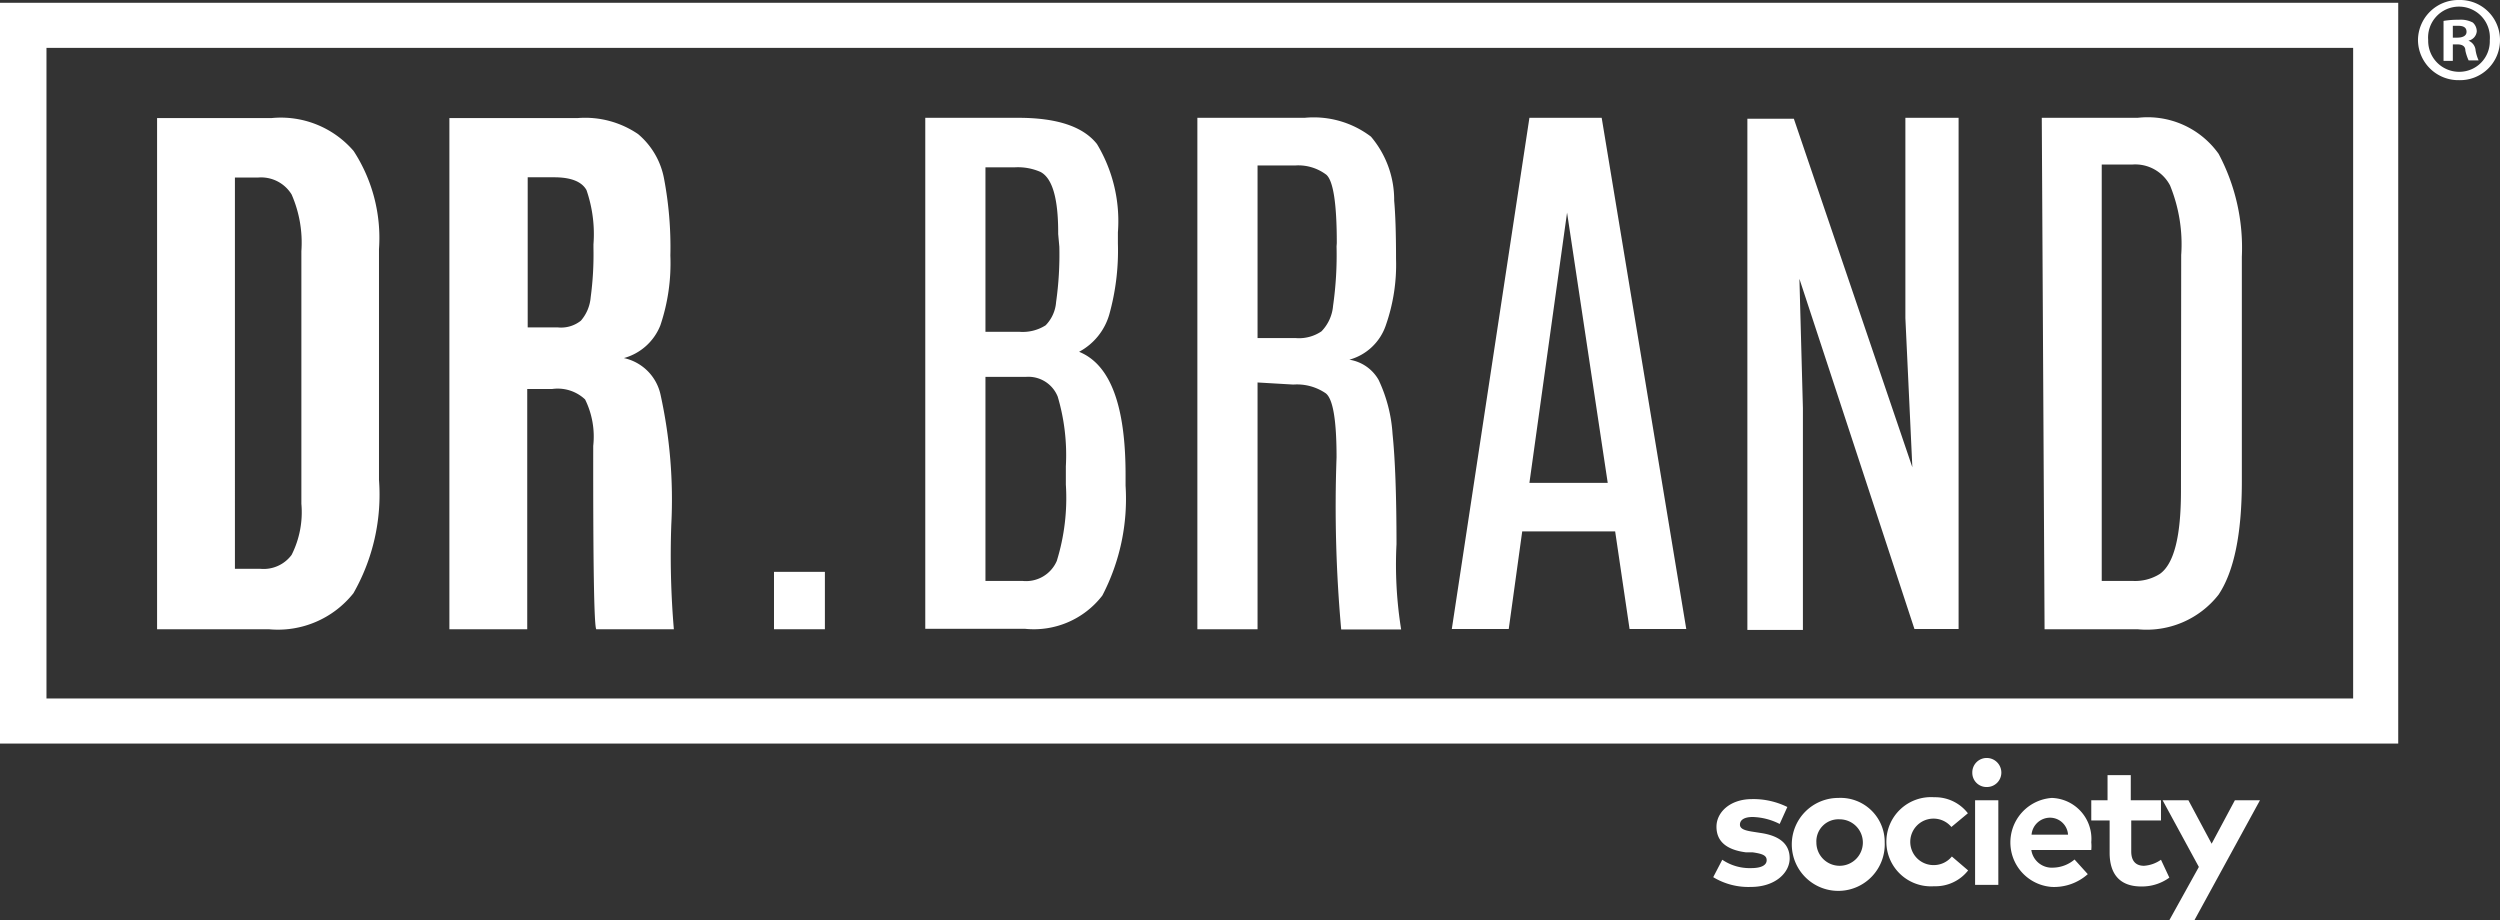 <svg id="Capa_1" data-name="Capa 1" xmlns="http://www.w3.org/2000/svg" viewBox="0 0 107.59 39.6"><rect x="0" y="0" width="107.59" height="39.6" fill="#333333" stroke="none"/><defs><style>.cls-1{fill:#fff;}</style></defs><title>bateria iconos footer</title><path class="cls-1" d="M103.21,32H0V.12H103.21ZM2,30.06h99.27v-28H2Z"/><path class="cls-1" d="M33.31,24.61H35.5v2.47H33.31Z"/><path class="cls-1" d="M39.82,5.07h4c1.66,0,2.79.37,3.39,1.13A6.43,6.43,0,0,1,48.11,10v.48a10.23,10.23,0,0,1-.37,3.05,2.65,2.65,0,0,1-1.3,1.61c1.35.55,2,2.32,2,5.29v.47a9,9,0,0,1-1,4.73,3.72,3.72,0,0,1-3.34,1.43H39.82Zm5.72,5V10c0-1.46-.25-2.33-.76-2.6a2.43,2.43,0,0,0-1.09-.2H42.41v7.08h1.47A1.84,1.84,0,0,0,45,14a1.6,1.6,0,0,0,.45-1,14.56,14.56,0,0,0,.14-2.38Zm.33,10a8.85,8.85,0,0,0-.35-3,1.36,1.36,0,0,0-1.38-.85H42.41V25H44a1.44,1.44,0,0,0,1.48-.86,9.16,9.16,0,0,0,.39-3.29Z"/><path class="cls-1" d="M51.53,5.07h4.62A4.07,4.07,0,0,1,59,5.88a4.21,4.21,0,0,1,1,2.76c.05.54.08,1.37.08,2.5A7.89,7.89,0,0,1,59.64,14a2.3,2.3,0,0,1-1.57,1.48,1.76,1.76,0,0,1,1.26.87,6.39,6.39,0,0,1,.6,2.33c.11,1.06.17,2.64.17,4.74a17.54,17.54,0,0,0,.2,3.67H57.72a59,59,0,0,1-.2-7.41c0-1.58-.15-2.5-.46-2.75a2.19,2.19,0,0,0-1.4-.38l-1.54-.09V27.08H51.53Zm6,5.39q0-2.54-.45-2.94a2,2,0,0,0-1.32-.4H54.12v7.43h1.65a1.72,1.72,0,0,0,1.1-.29,1.79,1.79,0,0,0,.5-1.1,15.48,15.48,0,0,0,.15-2.55Z"/><path class="cls-1" d="M65.82,5.07h3.11l3.64,22H70.13l-.62-4.2h-4l-.58,4.2H62.48Zm0,15.71h3.37L67.44,9.15h0Z"/><path class="cls-1" d="M82,5.07h2.29v22h-1.9L77.44,12l.15,5.56v9.55H75.2v-22h2l5.1,15L82,13.69Z"/><path class="cls-1" d="M87.87,5.07H92a3.75,3.75,0,0,1,3.48,1.55,8.6,8.6,0,0,1,1,4.43v9.67c0,2.26-.34,3.88-1,4.87a3.93,3.93,0,0,1-3.49,1.49h-4Zm6,5.91a6.7,6.7,0,0,0-.48-3,1.69,1.69,0,0,0-1.61-.9H90.45V25h1.32a2,2,0,0,0,1.18-.3c.61-.43.91-1.62.91-3.57Z"/><path class="cls-1" d="M6.76,27.08v-22H11.7A4.13,4.13,0,0,1,15.22,6.5a6.86,6.86,0,0,1,1.09,4.22l0,9.93a8.56,8.56,0,0,1-1.1,4.88,4.15,4.15,0,0,1-3.64,1.55Zm3.35-2.6h1.1a1.5,1.5,0,0,0,1.34-.6,4.08,4.08,0,0,0,.42-2.2V10.81a5.17,5.17,0,0,0-.42-2.44,1.54,1.54,0,0,0-1.44-.73h-1Z"/><path class="cls-1" d="M23.77,16.74l-1.08,0V27.08H19.34v-22h5.54a4.05,4.05,0,0,1,2.58.69A3.29,3.29,0,0,1,28.58,7.7,15.83,15.83,0,0,1,28.85,11,8.36,8.36,0,0,1,28.42,14a2.36,2.36,0,0,1-1.57,1.41A2.06,2.06,0,0,1,28.43,17a21,21,0,0,1,.46,5.58A37.65,37.65,0,0,0,29,27.08H25.66q-.14-.24-.13-7.89a3.61,3.61,0,0,0-.35-2A1.72,1.72,0,0,0,23.77,16.74Zm-1.06-2.65H24A1.37,1.37,0,0,0,25,13.8a1.76,1.76,0,0,0,.42-1,13.88,13.88,0,0,0,.12-2.14v-.14a5.81,5.81,0,0,0-.3-2.34c-.2-.36-.66-.55-1.39-.55H22.71Z"/><path class="cls-1" d="M107.59,1.72a1.72,1.72,0,0,1-1.76,1.73,1.74,1.74,0,0,1-1.77-1.73A1.74,1.74,0,0,1,105.83,0,1.72,1.72,0,0,1,107.59,1.72Zm-3.09,0a1.33,1.33,0,0,0,1.34,1.37,1.31,1.31,0,0,0,1.31-1.36,1.33,1.33,0,1,0-2.65,0Zm1.06.9h-.4V.9a3.69,3.69,0,0,1,.66-.05,1.12,1.12,0,0,1,.6.12.51.51,0,0,1,.17.38.45.45,0,0,1-.36.4v0a.49.49,0,0,1,.31.42,1.7,1.7,0,0,0,.13.43h-.43a2,2,0,0,1-.14-.42c0-.19-.13-.27-.35-.27h-.19Zm0-1h.19c.22,0,.4-.07.4-.25s-.12-.26-.37-.26l-.22,0Z"/><path class="cls-1" d="M76.59,35.46a2.72,2.72,0,0,0-1.16-.3c-.37,0-.55.13-.55.33s.26.26.59.31l.32.05c.79.12,1.23.47,1.23,1.09s-.62,1.23-1.67,1.23a2.92,2.92,0,0,1-1.62-.42l.39-.75a2.1,2.1,0,0,0,1.24.36c.45,0,.67-.13.67-.34s-.19-.28-.61-.34l-.29,0c-.84-.11-1.26-.48-1.26-1.1s.58-1.19,1.53-1.19a3.3,3.3,0,0,1,1.52.34Z"/><path class="cls-1" d="M81.11,36.26a2,2,0,1,1-2-1.92A1.9,1.9,0,0,1,81.11,36.26Zm-2.94,0a1,1,0,1,0,1-1A.95.95,0,0,0,78.17,36.26Z"/><path class="cls-1" d="M84.69,35l-.71.59a1,1,0,0,0-.77-.36,1,1,0,0,0,0,2,1,1,0,0,0,.79-.37l.7.6a1.78,1.78,0,0,1-1.46.68,1.92,1.92,0,1,1,0-3.83A1.78,1.78,0,0,1,84.69,35Z"/><path class="cls-1" d="M86.13,33.25a.62.62,0,0,1-.63.62.61.61,0,0,1-.62-.62.62.62,0,0,1,.62-.63A.63.63,0,0,1,86.13,33.25ZM86,38.08H85V34.44h1Z"/><path class="cls-1" d="M90,36.25a1.62,1.62,0,0,1,0,.33H87.42a.89.89,0,0,0,.94.76,1.47,1.47,0,0,0,.92-.35l.57.63a2.18,2.18,0,0,1-1.55.55,1.92,1.92,0,0,1,0-3.83A1.76,1.76,0,0,1,90,36.25Zm-2.59-.33H89a.78.78,0,0,0-.79-.73A.8.8,0,0,0,87.43,35.92Z"/><path class="cls-1" d="M93,35.31H91.72v1.33c0,.46.24.62.55.62A1.43,1.43,0,0,0,93,37l.36.77a2,2,0,0,1-1.21.38c-.9,0-1.36-.51-1.36-1.45V35.31H90v-.87h.7V33.36h1v1.08H93Z"/><path class="cls-1" d="M94.44,39.6H93.36l1.27-2.29-1.56-2.87h1.11l1,1.87,1-1.87h1.08Z"/></svg>